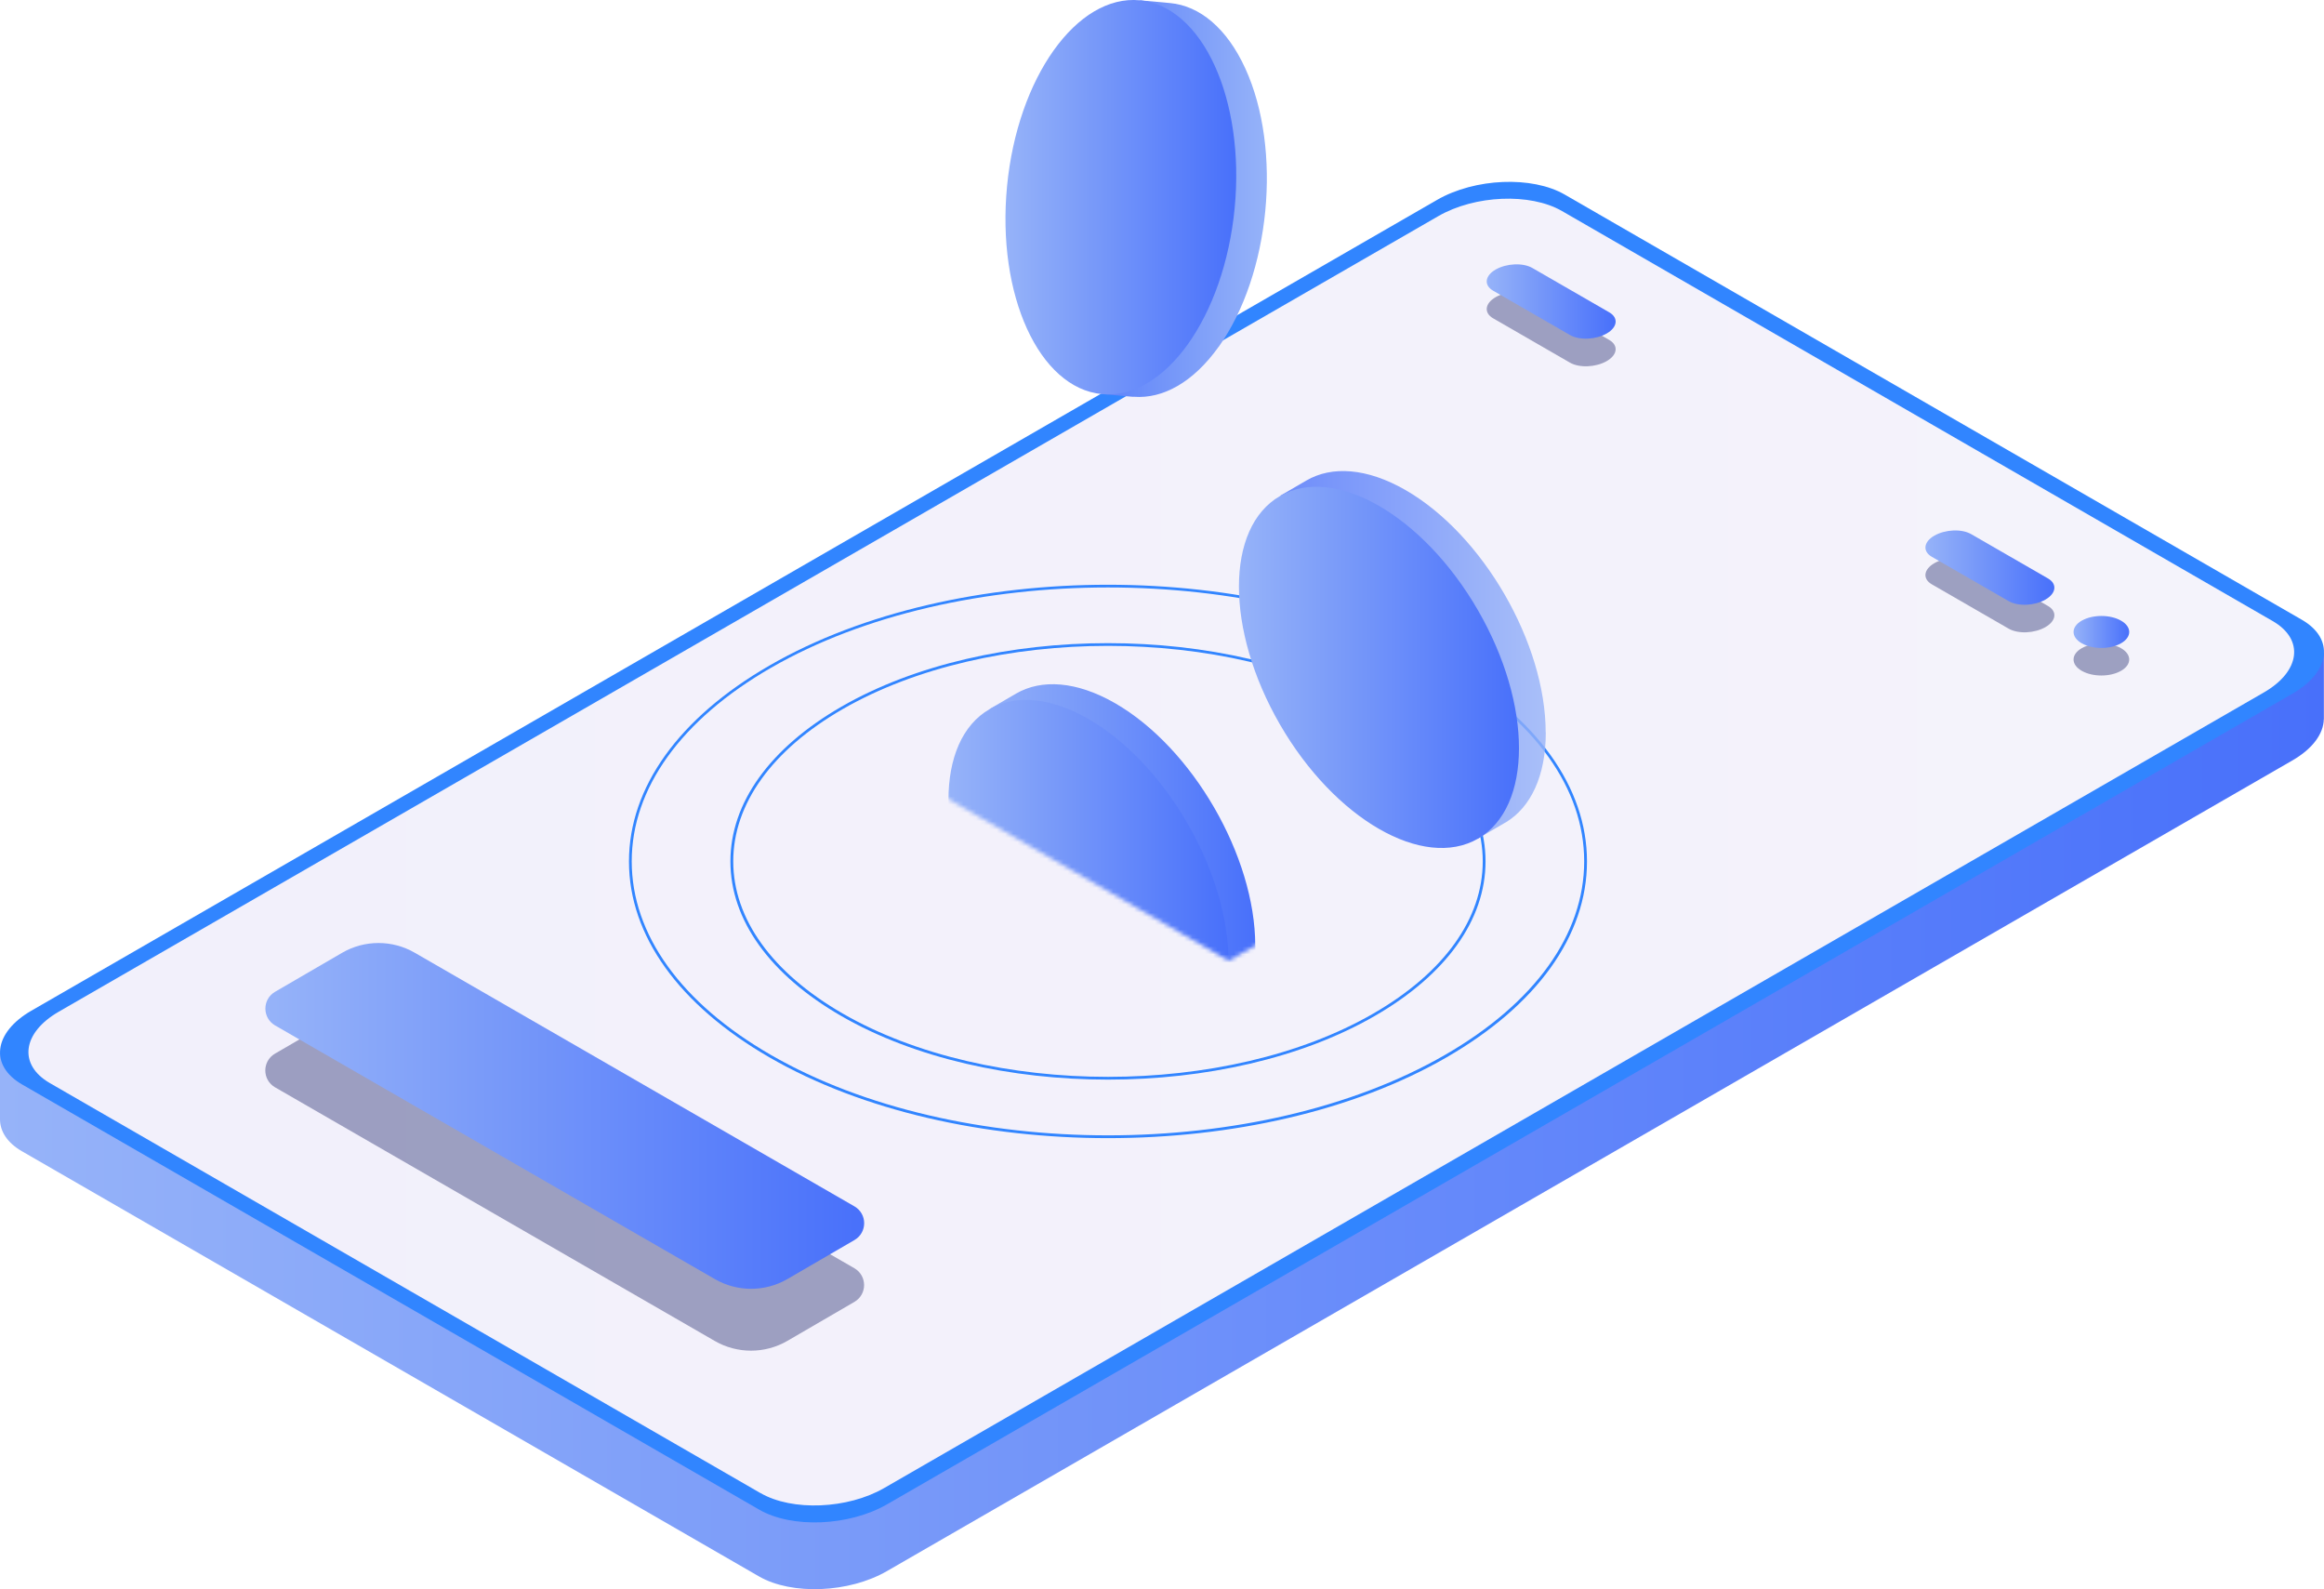 <?xml version="1.0" encoding="UTF-8"?>
<svg data-name="Livello 2" id="Livello_2" viewBox="0 0 558.78 382.02" xmlns="http://www.w3.org/2000/svg" xmlns:xlink="http://www.w3.org/1999/xlink">
  <defs>
    <style>
      .cls-1 {
        fill: url(#linear-gradient-2);
      }

      .cls-2 {
        fill: url(#linear-gradient-6);
        opacity: .8;
      }

      .cls-3 {
        fill: #fff;
      }

      .cls-4 {
        fill: #3185ff;
      }

      .cls-5 {
        fill: url(#linear-gradient-11);
      }

      .cls-6 {
        fill: url(#linear-gradient-10);
      }

      .cls-7 {
        fill: url(#linear-gradient-5);
      }

      .cls-8 {
        fill: url(#linear-gradient-7);
      }

      .cls-9 {
        fill: #1c246b;
        isolation: isolate;
        opacity: .4;
      }

      .cls-10 {
        fill: url(#linear-gradient-9);
      }

      .cls-11 {
        mask: url(#mask);
      }

      .cls-12 {
        fill: url(#linear-gradient-3);
      }

      .cls-13 {
        fill: url(#linear-gradient);
      }

      .cls-14 {
        fill: url(#linear-gradient-4);
      }

      .cls-15 {
        fill: url(#linear-gradient-8);
      }

      .cls-16 {
        fill: url(#linear-gradient-12);
      }
    </style>
    <linearGradient gradientUnits="userSpaceOnUse" id="linear-gradient" x1="0" x2="558.78" y1="224.85" y2="224.85">
      <stop offset="0" stop-color="#96b3f9"/>
      <stop offset="1" stop-color="#4870fa"/>
    </linearGradient>
    <linearGradient gradientUnits="userSpaceOnUse" id="linear-gradient-2" x1="6.83" x2="551.6" y1="204.84" y2="204.84">
      <stop offset="0" stop-color="#f2f0fb"/>
      <stop offset="1" stop-color="#f4f3fb"/>
    </linearGradient>
    <linearGradient id="linear-gradient-3" x1="498.56" x2="511.94" xlink:href="#linear-gradient" y1="151.92" y2="151.92"/>
    <linearGradient id="linear-gradient-4" x1="462.95" x2="493.95" xlink:href="#linear-gradient" y1="136.45" y2="136.45"/>
    <linearGradient id="linear-gradient-5" x1="357.46" x2="388.46" xlink:href="#linear-gradient" y1="72.48" y2="72.48"/>
    <linearGradient gradientUnits="userSpaceOnUse" id="linear-gradient-6" x1="304.3" x2="371.65" y1="157.43" y2="157.43">
      <stop offset="0" stop-color="#4870fa"/>
      <stop offset="1" stop-color="#96b3f9"/>
    </linearGradient>
    <linearGradient id="linear-gradient-7" x1="297.9" x2="365.22" xlink:href="#linear-gradient" y1="160.43" y2="160.43"/>
    <linearGradient id="linear-gradient-8" x1="249.13" x2="304.61" xlink:href="#linear-gradient-6" y1="47.75" y2="47.75"/>
    <linearGradient id="linear-gradient-9" x1="241.75" x2="297.24" xlink:href="#linear-gradient" y1="47.41" y2="47.41"/>
    <mask height="166.16" id="mask" maskUnits="userSpaceOnUse" width="105.41" x="211.18" y="88.93">
      <g data-name="mask1 182 687" id="mask1_182_687">
        <path class="cls-3" d="m316.59,218.8l-21.15,12.17-84.26-48.59v-93.45l105.41,60.8v69.07Z"/>
      </g>
    </mask>
    <linearGradient id="linear-gradient-10" x1="234.47" x2="301.82" xlink:href="#linear-gradient" y1="208.67" y2="208.67"/>
    <linearGradient id="linear-gradient-11" x1="228.06" x2="295.39" xlink:href="#linear-gradient" y1="211.67" y2="211.67"/>
    <linearGradient id="linear-gradient-12" x1="63.82" x2="207.78" xlink:href="#linear-gradient" y1="268.25" y2="268.25"/>
  </defs>
  <g id="OBJECTS">
    <g>
      <path class="cls-13" d="m558.78,156.95l-25.45,4.38-157.08-90.58c-7.87-4.54-21.64-3.98-30.74,1.27L45.01,245.32,0,253.07v15.94c-.02,2.9,1.71,5.69,5.29,7.75l177.21,102.2c7.87,4.54,21.64,3.98,30.74-1.27l337.98-194.91c4.89-2.83,7.43-6.42,7.51-9.86h.02v-15.94l.02-.02Z"/>
      <path class="cls-4" d="m182.53,362.9L5.32,260.7c-7.87-4.54-6.89-12.48,2.21-17.73L345.51,48.06c9.1-5.25,22.87-5.83,30.74-1.27l177.21,102.2c7.87,4.54,6.89,12.48-2.21,17.73l-337.98,194.91c-9.1,5.25-22.87,5.83-30.74,1.27Z"/>
      <path class="cls-1" d="m182.87,358.94L11.98,260.36c-7.62-4.4-6.66-12.07,2.14-17.15L345.82,51.96c8.8-5.08,22.12-5.63,29.74-1.23l170.9,98.58c7.62,4.4,6.66,12.08-2.14,17.15l-331.71,191.24c-8.8,5.08-22.12,5.63-29.74,1.23Z"/>
      <path class="cls-9" d="m509.98,161.26c-2.62,1.5-6.83,1.5-9.45,0s-2.62-3.94,0-5.44c2.62-1.5,6.83-1.5,9.45,0,2.62,1.5,2.62,3.94,0,5.44Z"/>
      <path class="cls-9" d="m473.93,135.01l18.5,10.67c2.25,1.31,1.98,3.58-.64,5.08-2.62,1.5-6.56,1.67-8.82.37l-18.5-10.67c-2.25-1.31-1.98-3.58.63-5.08,2.62-1.5,6.56-1.67,8.82-.37Z"/>
      <path class="cls-9" d="m368.44,71.06l18.5,10.67c2.25,1.31,1.98,3.58-.63,5.08-2.62,1.5-6.56,1.67-8.82.37l-18.5-10.67c-2.25-1.31-1.98-3.58.63-5.08,2.62-1.5,6.56-1.67,8.82-.36Z"/>
      <path class="cls-12" d="m509.98,154.64c-2.62,1.5-6.83,1.5-9.45,0-2.62-1.5-2.62-3.94,0-5.44s6.83-1.5,9.45,0c2.62,1.5,2.62,3.94,0,5.44Z"/>
      <path class="cls-14" d="m473.93,128.39l18.5,10.67c2.25,1.31,1.98,3.58-.64,5.08-2.62,1.5-6.56,1.67-8.82.37l-18.5-10.67c-2.25-1.31-1.98-3.58.63-5.08,2.62-1.5,6.56-1.67,8.82-.37Z"/>
      <path class="cls-7" d="m368.44,64.42l18.5,10.67c2.25,1.31,1.98,3.58-.63,5.08-2.62,1.5-6.56,1.67-8.82.37l-18.5-10.67c-2.25-1.31-1.98-3.58.63-5.08,2.62-1.5,6.56-1.67,8.82-.37Z"/>
      <path class="cls-4"
            d="m266.4,259.53c-23.21,0-46.45-5.1-64.12-15.29-17.19-9.92-26.66-23.11-26.66-37.17s9.47-27.25,26.66-37.17c35.36-20.4,92.88-20.38,128.24,0,17.19,9.92,26.66,23.11,26.66,37.17s-9.47,27.27-26.66,37.17c-17.67,10.19-40.9,15.29-64.12,15.29Zm0-104.27c-23.1,0-46.2,5.08-63.79,15.21-16.98,9.79-26.31,22.79-26.31,36.59s9.35,26.8,26.33,36.59c35.17,20.29,92.4,20.29,127.57,0,16.98-9.79,26.31-22.79,26.31-36.59s-9.36-26.8-26.33-36.59c-17.59-10.15-40.69-15.21-63.79-15.21h.02Z"/>
      <path class="cls-4"
            d="m266.4,273.6c-29.47,0-58.94-6.46-81.37-19.4-21.79-12.58-33.8-29.3-33.8-47.11s12.01-34.55,33.8-47.11c44.87-25.88,117.87-25.88,162.74,0,21.79,12.57,33.8,29.3,33.8,47.11s-12.01,34.55-33.8,47.11c-22.42,12.94-51.9,19.4-81.37,19.4Zm0-132.38c-29.36,0-58.69,6.44-81.04,19.32-21.58,12.44-33.47,28.98-33.47,46.53s11.88,34.09,33.47,46.53c44.68,25.77,117.38,25.77,162.06,0,21.58-12.44,33.48-28.98,33.48-46.53s-11.88-34.09-33.48-46.53c-22.35-12.88-51.68-19.32-81.04-19.32h.02Z"/>
      <path class="cls-2"
            d="m371.64,176.06c0-21.44-15.07-47.51-33.67-58.24-9.32-5.36-17.75-5.86-23.83-2.33l-6.37,3.71,1.85.17c-3.35,4.1-5.31,10.15-5.31,17.86,0,21.44,15.07,47.51,33.67,58.24,6.39,3.69,12.36,5.08,17.44,4.44l-.14,1.71,6.47-3.77s.06-.04.08-.04l.27-.15c5.91-3.6,9.57-11.04,9.57-21.59l-.02-.02Z"/>
      <path class="cls-8" d="m355.36,201.61c13.15-7.58,13.15-32.17,0-54.91-13.14-22.74-34.46-35.03-47.61-27.45-13.15,7.58-13.15,32.17,0,54.91s34.46,35.03,47.61,27.45Z"/>
      <path class="cls-15" d="m293,83.4c12.45-17.46,15.34-47.43,6.43-66.93-4.47-9.77-11.03-15.07-18.06-15.73l-7.33-.67,1.4,1.21c-5.12,1.4-10.22,5.19-14.71,11.46-12.46,17.46-15.34,47.44-6.43,66.93,3.06,6.71,7.12,11.31,11.63,13.73l-1.1,1.31,7.45.67h.4c6.89.52,14.21-3.44,20.33-12.02l-.02.04Z"/>
      <path class="cls-10" d="m296.86,50.03c2.51-26.14-7.7-48.51-22.81-49.96-15.11-1.45-29.4,18.56-31.92,44.71-2.51,26.14,7.7,48.51,22.81,49.96,15.11,1.45,29.4-18.57,31.92-44.71Z"/>
      <g class="cls-11">
        <g>
          <path class="cls-6"
                d="m301.81,227.3c0-21.44-15.07-47.51-33.67-58.24-9.32-5.36-17.75-5.86-23.83-2.33l-6.37,3.71,1.85.17c-3.35,4.1-5.31,10.15-5.31,17.86,0,21.44,15.07,47.51,33.67,58.24,6.39,3.69,12.36,5.08,17.44,4.44l-.13,1.71,6.47-3.77s.06-.04.08-.04l.27-.15c5.91-3.6,9.57-11.04,9.57-21.59l-.02-.02Z"/>
          <path class="cls-5" d="m285.52,252.85c13.15-7.58,13.15-32.17,0-54.91-13.15-22.74-34.46-35.03-47.61-27.45-13.15,7.58-13.15,32.17,0,54.91,13.15,22.74,34.46,35.03,47.61,27.45Z"/>
        </g>
      </g>
      <path class="cls-9" d="m171.85,322.35l-105.72-60.97c-3.12-1.81-3.12-6.29,0-8.1l16.13-9.38c5.39-3.12,12.05-3.12,17.44,0l105.72,60.97c3.12,1.81,3.12,6.29,0,8.1l-16.13,9.38c-5.39,3.12-12.05,3.12-17.44,0Z"/>
      <path class="cls-16" d="m171.87,307.48l-105.72-60.97c-3.12-1.81-3.12-6.29,0-8.1l16.13-9.38c5.39-3.12,12.05-3.12,17.44,0l105.72,60.97c3.12,1.81,3.12,6.29,0,8.1l-16.13,9.38c-5.39,3.12-12.05,3.12-17.44,0Z"/>
    </g>
  </g>
</svg>
